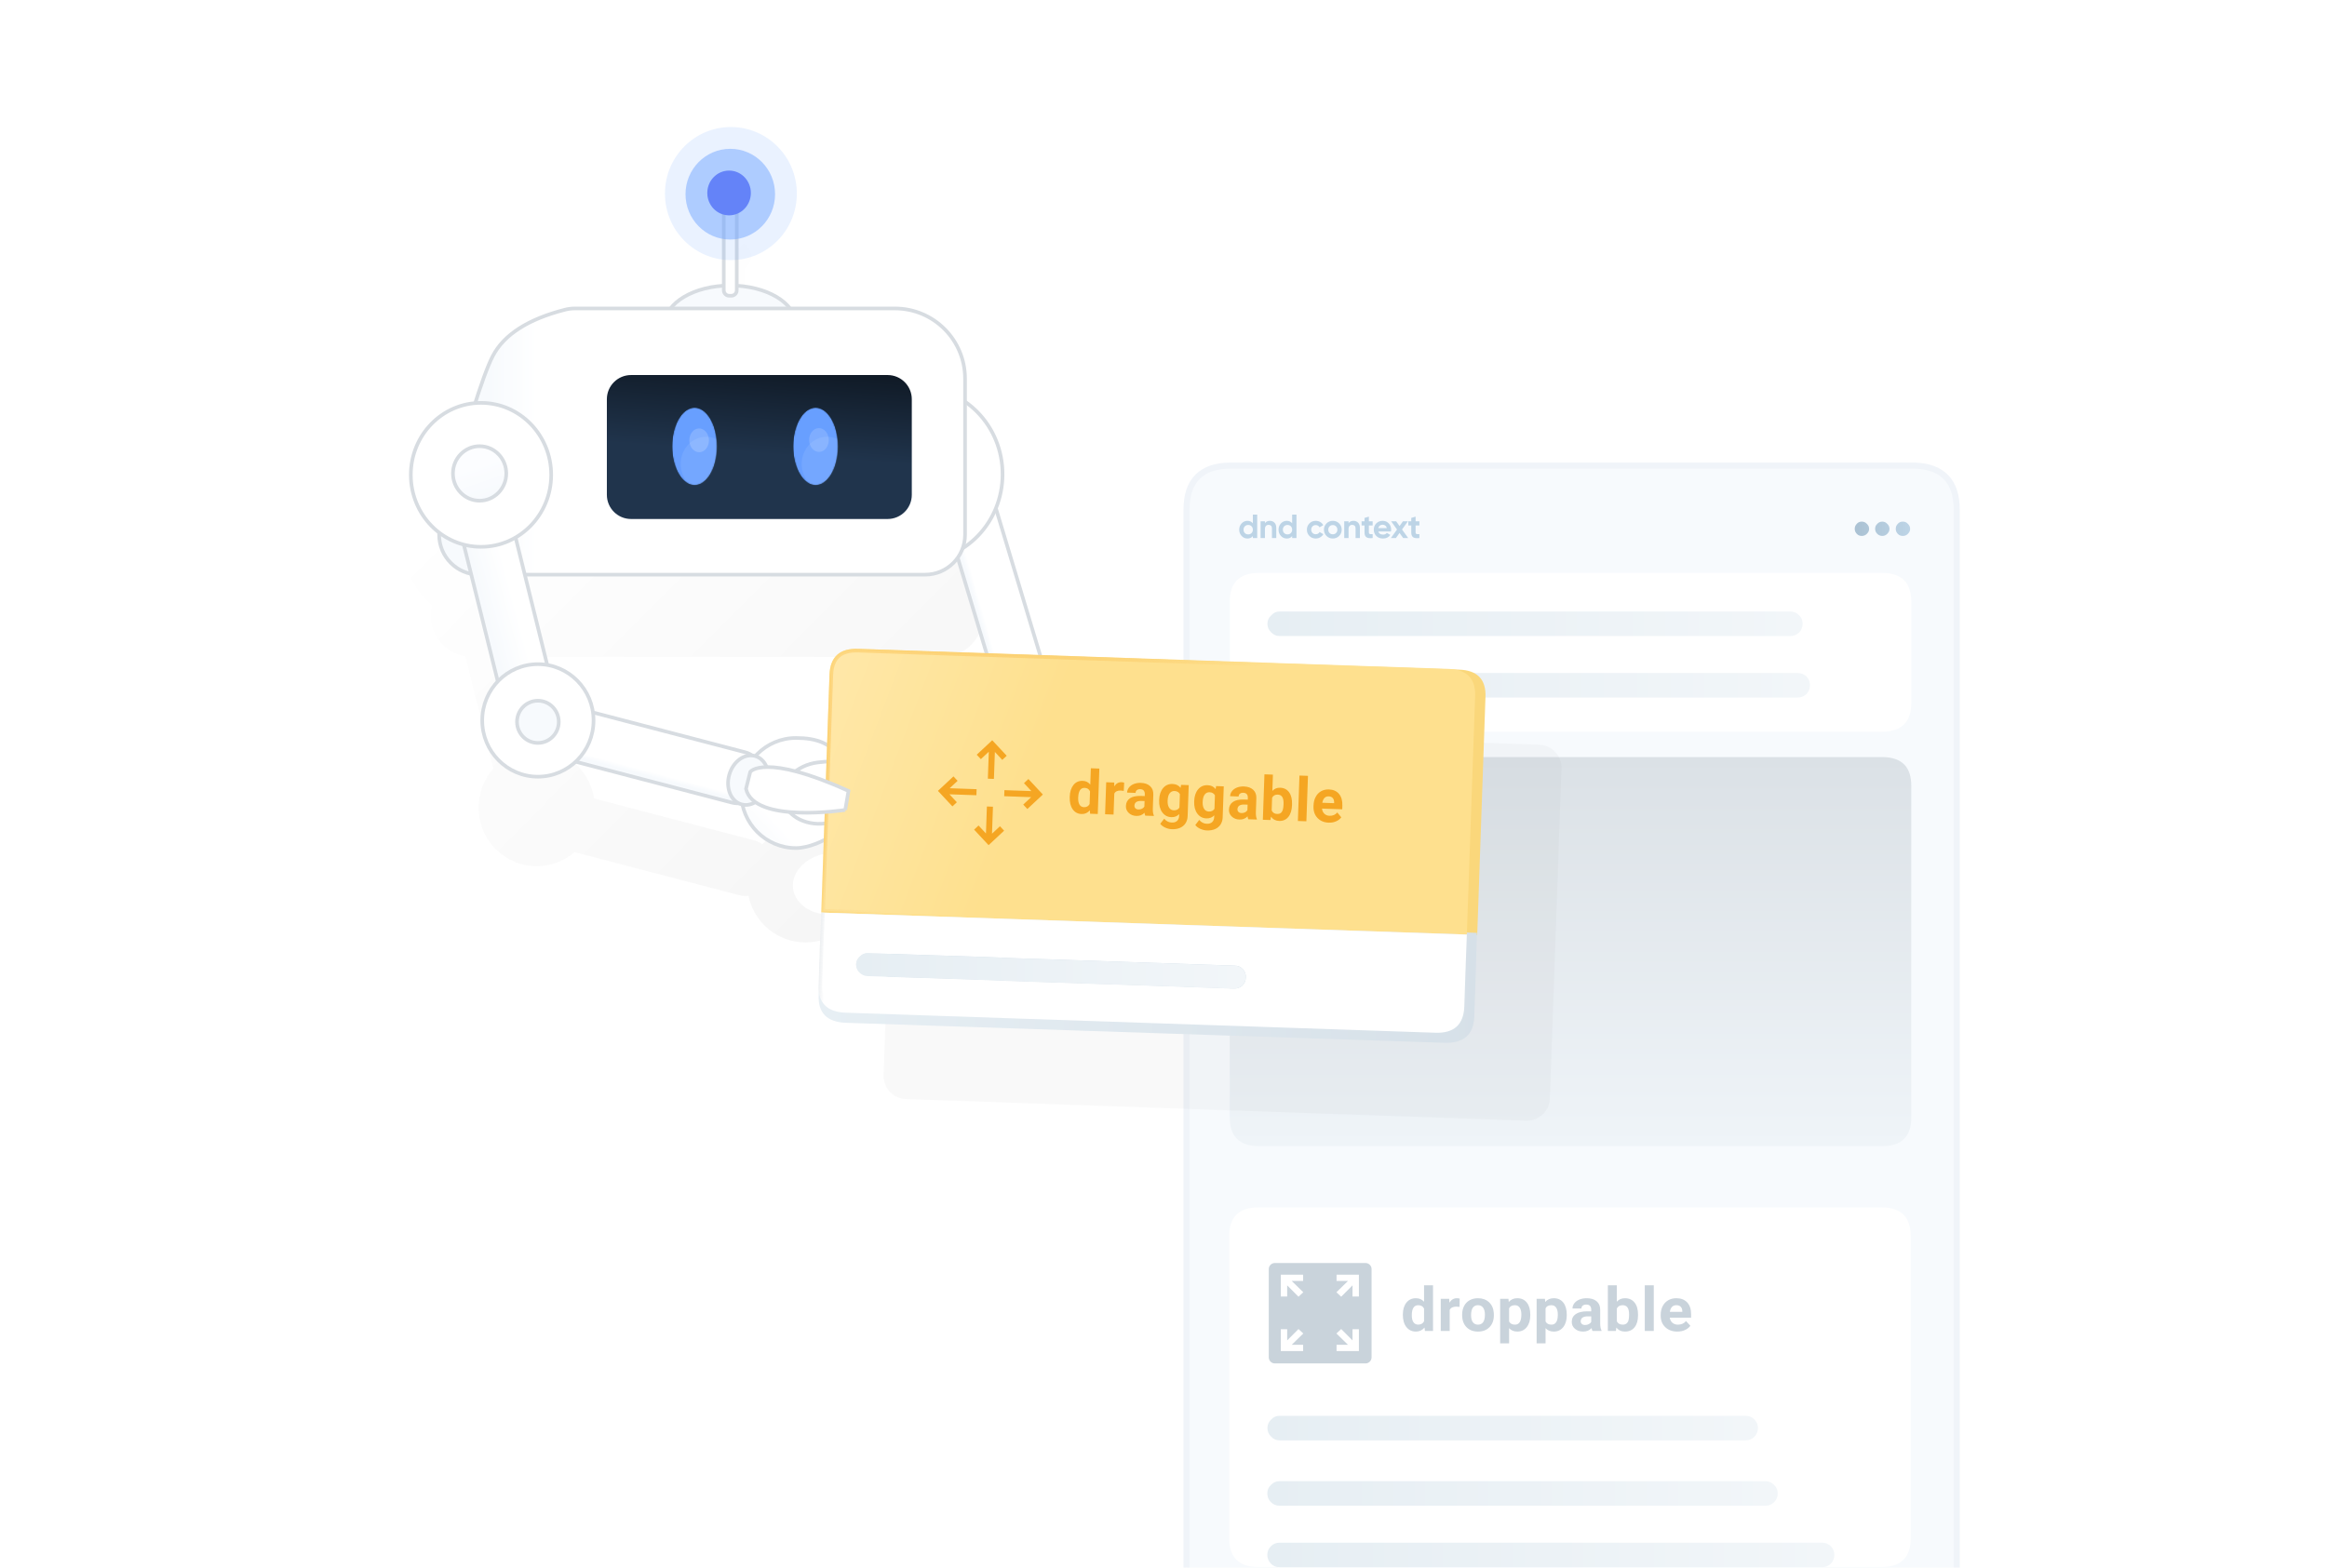 <svg fill="none" height="1296" viewBox="0 0 1923 1296" width="1923" xmlns="http://www.w3.org/2000/svg" xmlns:xlink="http://www.w3.org/1999/xlink"><filter id="a" color-interpolation-filters="sRGB" filterUnits="userSpaceOnUse" height="368.737" width="600.216" x="710.151" y="577.651"><feFlood flood-opacity="0" result="BackgroundImageFix"/><feBlend in="SourceGraphic" in2="BackgroundImageFix" mode="normal" result="shape"/><feGaussianBlur result="effect1_foregroundBlur_625_167" stdDeviation="10"/></filter><filter id="b" color-interpolation-filters="sRGB" filterUnits="userSpaceOnUse" height="592" width="491" x="327.5" y="193"><feFlood flood-opacity="0" result="BackgroundImageFix"/><feBlend in="SourceGraphic" in2="BackgroundImageFix" mode="normal" result="shape"/><feGaussianBlur result="effect1_foregroundBlur_625_167" stdDeviation="3"/></filter><filter id="c" color-interpolation-filters="sRGB" filterUnits="userSpaceOnUse" height="42" width="33" x="678.5" y="641"><feFlood flood-opacity="0" result="BackgroundImageFix"/><feColorMatrix in="SourceAlpha" result="hardAlpha" type="matrix" values="0 0 0 0 0 0 0 0 0 0 0 0 0 0 0 0 0 0 127 0"/><feOffset dy="4"/><feGaussianBlur stdDeviation="5"/><feColorMatrix type="matrix" values="0 0 0 0 0.961 0 0 0 0 0.651 0 0 0 0 0.137 0 0 0 0.21 0"/><feBlend in2="BackgroundImageFix" mode="normal" result="effect1_dropShadow_625_167"/><feBlend in="SourceGraphic" in2="effect1_dropShadow_625_167" mode="normal" result="shape"/></filter><linearGradient id="d" gradientUnits="userSpaceOnUse" x1="1532.54" x2="1578.28" y1="436.976" y2="436.976"><stop offset="0" stop-color="#aac1d3"/><stop offset="1" stop-color="#bdd4e6"/></linearGradient><linearGradient id="e" gradientUnits="userSpaceOnUse" x1="1297.8" x2="1297.8" y1="947.314" y2="625.867"><stop offset="0" stop-color="#eff4f8"/><stop offset="1" stop-color="#dbe1e6"/></linearGradient><linearGradient id="f"><stop offset="0" stop-color="#e6eef3"/><stop offset=".992" stop-color="#f2f6f9"/></linearGradient><linearGradient id="g" gradientUnits="userSpaceOnUse" x1="1047.29" x2="1515.75" xlink:href="#f" y1="1285.31" y2="1285.31"/><linearGradient id="h" gradientUnits="userSpaceOnUse" x1="1047.18" x2="1468.99" xlink:href="#f" y1="1234.47" y2="1234.47"/><linearGradient id="i" gradientUnits="userSpaceOnUse" x1="1047.29" x2="1452.55" xlink:href="#f" y1="1180.45" y2="1180.45"/><linearGradient id="j" gradientUnits="userSpaceOnUse" x1="1047.29" x2="1495.6" xlink:href="#f" y1="566.443" y2="566.443"/><linearGradient id="k" gradientUnits="userSpaceOnUse" x1="1047.39" x2="1489.56" xlink:href="#f" y1="515.597" y2="515.597"/><linearGradient id="l" gradientUnits="userSpaceOnUse" x1="508.406" x2="955.313" y1="271.032" y2="715"><stop offset="0" stop-opacity="0"/><stop offset="1"/></linearGradient><linearGradient id="m"><stop offset="0" stop-color="#f7fafd"/><stop offset="1" stop-color="#fff"/></linearGradient><linearGradient id="n" gradientUnits="userSpaceOnUse" x1="808.79" x2="812.681" xlink:href="#m" y1="508.297" y2="507.181"/><linearGradient id="o" gradientUnits="userSpaceOnUse" x1="623.5" x2="644.016" xlink:href="#m" y1="701" y2="681.94"/><linearGradient id="p" gradientUnits="userSpaceOnUse" x1="676.5" x2="1229.5" y1="819.499" y2="828.499"><stop offset="0" stop-color="#e7eff4"/><stop offset="1" stop-color="#d6e0e8"/></linearGradient><linearGradient id="q" gradientUnits="userSpaceOnUse" x1="605.5" x2="855.5" y1="536" y2="631"><stop offset="0" stop-color="#ffebb4"/><stop offset="1" stop-color="#fee08e"/></linearGradient><linearGradient id="r" gradientUnits="userSpaceOnUse" x1="678.5" x2="821" y1="478" y2="696"><stop offset="0" stop-color="#ffe08f"/><stop offset="1" stop-color="#f5a623" stop-opacity="0"/></linearGradient><linearGradient id="s" gradientUnits="userSpaceOnUse" x1="668.5" x2="680" y1="842.499" y2="842.999"><stop offset="0" stop-color="#d7dce1"/><stop offset="1" stop-color="#d7dce1" stop-opacity="0"/></linearGradient><linearGradient id="t" gradientUnits="userSpaceOnUse" x1="707.48" x2="1029.49" xlink:href="#f" y1="802.514" y2="802.514"/><linearGradient id="u" gradientUnits="userSpaceOnUse" x1="404.263" x2="444.017" xlink:href="#m" y1="325.041" y2="325.041"/><linearGradient id="v" gradientUnits="userSpaceOnUse" x1="765.696" x2="755.006" y1="241.257" y2="384.525"><stop offset="0"/><stop offset="1" stop-color="#20344c"/></linearGradient><linearGradient id="w" gradientUnits="userSpaceOnUse" x1="404.617" x2="429.475" xlink:href="#m" y1="519.356" y2="512.728"/><linearGradient id="x" gradientUnits="userSpaceOnUse" x1="542.94" x2="543.979" xlink:href="#m" y1="643.394" y2="639.516"/><linearGradient id="y" gradientUnits="userSpaceOnUse" x1="387.916" x2="396.681" y1="386.923" y2="413.762"><stop offset="0" stop-color="#fcfdff"/><stop offset="1" stop-color="#f7fafd"/></linearGradient><mask id="z" height="1296" maskUnits="userSpaceOnUse" width="1463" x="230" y="0"><path d="m1692.5 0h-1462v1296h1462z" fill="#fff"/></mask><mask id="A" height="64" maskUnits="userSpaceOnUse" width="38" x="555" y="337"><path d="m574 401c10.217 0 18.5-14.327 18.5-32s-8.283-32-18.5-32-18.5 14.327-18.5 32 8.283 32 18.5 32z" fill="#fff"/></mask><mask id="B" height="64" maskUnits="userSpaceOnUse" width="38" x="655" y="337"><path d="m674 401c10.217 0 18.5-14.327 18.5-32s-8.283-32-18.5-32-18.5 14.327-18.5 32 8.283 32 18.5 32z" fill="#fff"/></mask><g mask="url(#z)"><path d="m1582.24 384.867-.04-.001h-.04-565.21c-11.69 0-20.913 2.903-27.201 9.148-6.292 6.249-9.219 15.421-9.219 27.041v1211.945c0 11.65 2.926 20.85 9.216 27.11 6.288 6.27 15.514 9.18 27.204 9.18h565.21.03.03c11.18-.26 20-3.32 26-9.59 5.99-6.26 8.78-15.31 8.78-26.7v-1211.945c0-11.297-2.79-20.283-8.78-26.522-6-6.246-14.81-9.337-25.98-9.666z" fill="#f7fafd" stroke="#f0f4f9" stroke-width="5"/><path d="m1040.4 473.583c-16.1 0-24.14 7.947-24.14 23.842v83.553c0 15.895 8.04 23.842 24.14 23.842h11.12 78.14.74 24.25 86.93.84 14.83 96.14 111.92 90c16.09 0 24.14-7.947 24.14-23.842v-83.553c0-15.895-8.05-23.842-24.14-23.842h-298.06z" fill="#fff"/><path d="m1039.93 998.013c-16.09 0-24.14 7.947-24.14 23.847v249.6c0 15.9 8.05 23.84 24.14 23.84h11.12 78.14.74 24.25 86.93.85 14.82 96.14 111.92 90c16.09 0 24.14-7.94 24.14-23.84v-249.6c0-15.9-8.05-23.847-24.14-23.847h-298.06z" fill="#fff"/><path d="m1549.59 437.293c0 1.477.6 2.813 1.8 4.008 1.13 1.126 2.51 1.688 4.13 1.688s2.96-.562 4.02-1.688c1.27-1.195 1.91-2.531 1.91-4.008v-.211c0-1.618-.64-2.989-1.91-4.115-1.06-1.195-2.4-1.793-4.02-1.793s-3 .598-4.13 1.793c-1.2 1.126-1.8 2.497-1.8 4.115zm27-4.326c-1.06-1.195-2.4-1.793-4.02-1.793h-.21c-1.63 0-2.97.598-4.03 1.793-1.13 1.126-1.69 2.497-1.69 4.115v.211c0 1.477.56 2.813 1.69 4.008 1.06 1.126 2.4 1.688 4.03 1.688h.21c1.62 0 2.96-.562 4.02-1.688 1.27-1.195 1.91-2.531 1.91-4.008v-.211c0-1.618-.64-2.989-1.91-4.115zm-43.84 4.326c0 1.477.57 2.813 1.7 4.008 1.06 1.126 2.4 1.688 4.02 1.688h.21c1.56 0 2.9-.562 4.03-1.688 1.27-1.195 1.9-2.531 1.9-4.008v-.211c0-1.618-.63-2.989-1.9-4.115-1.13-1.195-2.47-1.793-4.03-1.793h-.21c-1.62 0-2.96.598-4.02 1.793-1.13 1.126-1.7 2.497-1.7 4.115z" fill="url(#d)"/><path d="m1040.4 625.814c-16.1 0-24.14 7.877-24.14 23.631v274.29c0 15.754 8.04 23.631 24.14 23.631h516.18c15.25-.351 22.87-8.228 22.87-23.631v-274.29c0-15.332-7.62-23.209-22.87-23.631z" fill="url(#e)"/><path clip-rule="evenodd" d="m1035.34 425.377h3.58v19.373h-3.58v-1.633c-1.06 1.347-2.55 2.02-4.5 2.02-1.86 0-3.46-.706-4.78-2.117s-1.99-3.141-1.99-5.189.67-3.778 1.99-5.189c1.32-1.412 2.92-2.117 4.78-2.117 1.95 0 3.44.673 4.5 2.02zm-6.6 15.277c.73.719 1.66 1.079 2.77 1.079s2.02-.364 2.75-1.093c.72-.729 1.08-1.665 1.08-2.809s-.36-2.08-1.08-2.809c-.73-.729-1.64-1.093-2.75-1.093s-2.03.364-2.76 1.093-1.1 1.665-1.1 2.809.36 2.085 1.09 2.823zm20.72-10.129c1.51 0 2.77.507 3.76 1.522.99 1.014 1.48 2.417 1.48 4.206v8.497h-3.58v-8.054c0-.922-.25-1.628-.75-2.117s-1.16-.733-1.99-.733c-.93 0-1.67.286-2.22.858-.56.572-.84 1.429-.84 2.573v7.473h-3.57v-13.838h3.57v1.55c.87-1.292 2.25-1.937 4.14-1.937zm18.36-5.148h3.58v19.373h-3.58v-1.633c-1.05 1.347-2.55 2.02-4.49 2.02-1.87 0-3.46-.706-4.79-2.117-1.32-1.411-1.98-3.141-1.98-5.189s.66-3.778 1.98-5.189c1.33-1.412 2.92-2.117 4.79-2.117 1.94 0 3.44.673 4.49 2.02zm-6.6 15.277c.74.719 1.66 1.079 2.77 1.079s2.03-.364 2.75-1.093 1.08-1.665 1.08-2.809-.36-2.08-1.08-2.809-1.64-1.093-2.75-1.093-2.03.364-2.76 1.093-1.09 1.665-1.09 2.809.36 2.085 1.08 2.823zm26.1 4.483c-2.09 0-3.83-.701-5.22-2.103-1.4-1.402-2.1-3.137-2.1-5.203 0-2.067.7-3.801 2.1-5.203 1.39-1.402 3.13-2.103 5.22-2.103 1.35 0 2.58.322 3.69.968s1.96 1.513 2.53 2.602l-3.08 1.799c-.28-.572-.7-1.024-1.26-1.357-.57-.332-1.2-.498-1.9-.498-1.08 0-1.96.356-2.67 1.066-.7.71-1.05 1.619-1.05 2.726 0 1.088.35 1.988 1.05 2.698.71.711 1.59 1.066 2.67 1.066.72 0 1.36-.162 1.92-.485.57-.322.99-.77 1.27-1.342l3.1 1.771c-.61 1.089-1.47 1.961-2.58 2.616s-2.34.982-3.69.982zm19.31-2.103c-1.42 1.402-3.16 2.103-5.21 2.103-2.06 0-3.79-.706-5.2-2.117-1.42-1.411-2.13-3.141-2.13-5.189s.71-3.778 2.13-5.189c1.41-1.412 3.14-2.117 5.2-2.117 2.05 0 3.79.705 5.21 2.117 1.43 1.411 2.14 3.141 2.14 5.189s-.71 3.782-2.14 5.203zm-7.9-2.463c.72.719 1.61 1.079 2.69 1.079 1.07 0 1.97-.36 2.69-1.079.72-.72 1.08-1.633 1.08-2.74s-.36-2.02-1.08-2.74-1.62-1.079-2.69-1.079c-1.08 0-1.97.359-2.68 1.079s-1.07 1.633-1.07 2.74.35 2.02 1.06 2.74zm19.83-10.046c1.52 0 2.77.507 3.76 1.522.99 1.014 1.48 2.417 1.48 4.206v8.497h-3.57v-8.054c0-.922-.25-1.628-.75-2.117s-1.17-.733-2-.733c-.93 0-1.67.286-2.22.858-.56.572-.83 1.429-.83 2.573v7.473h-3.58v-13.838h3.58v1.55c.87-1.292 2.24-1.937 4.13-1.937zm15.79 3.819h-3.14v5.756c0 .48.12.83.36 1.052.24.221.59.346 1.06.374.46.027 1.03.023 1.72-.014v3.238c-2.46.276-4.2.046-5.21-.692-1-.738-1.51-2.057-1.51-3.958v-5.756h-2.41v-3.432h2.41v-2.795l3.58-1.08v3.875h3.14zm4.68 4.954c.48 1.734 1.79 2.601 3.92 2.601 1.36 0 2.4-.461 3.1-1.384l2.89 1.661c-1.37 1.974-3.39 2.961-6.05 2.961-2.29 0-4.13-.692-5.52-2.075-1.39-1.384-2.08-3.128-2.08-5.231 0-2.085.68-3.824 2.05-5.217s3.13-2.089 5.27-2.089c2.04 0 3.72.701 5.04 2.103s1.98 3.136 1.98 5.203c0 .461-.05.95-.14 1.467zm-.05-2.768h7.07c-.2-.941-.62-1.642-1.26-2.103s-1.36-.692-2.18-.692c-.96 0-1.75.244-2.38.733s-1.05 1.177-1.25 2.062zm24.72 8.22h-4.14l-2.99-4.207-3.03 4.207h-4.13l5.08-7.058-4.86-6.78h4.13l2.81 3.902 2.8-3.902h4.1l-4.85 6.753zm9.26-10.406h-3.13v5.756c0 .48.12.83.36 1.052.24.221.59.346 1.05.374.46.027 1.04.023 1.72-.014v3.238c-2.46.276-4.19.046-5.2-.692s-1.51-2.057-1.51-3.958v-5.756h-2.42v-3.432h2.42v-2.795l3.58-1.08v3.875h3.13z" fill="#bdd4e6" fill-rule="evenodd"/><path d="m1050.26 1292.5c1.91 1.97 4.31 2.96 7.21 2.96h448.31c2.76 0 5.16-.99 7.21-2.96 1.91-2.04 2.86-4.44 2.86-7.19 0-2.82-.95-5.21-2.86-7.19-2.05-1.97-4.45-2.95-7.21-2.95h-448.31c-2.9 0-5.3.98-7.21 2.95-1.98 1.98-2.97 4.37-2.97 7.19 0 2.75.99 5.15 2.97 7.19z" fill="url(#g)"/><path d="m1050.26 1241.66c1.91 1.97 4.31 2.96 7.21 2.96h401.34c2.89 0 5.33-.99 7.31-2.96 1.98-1.98 2.97-4.37 2.97-7.19s-.99-5.15-2.97-6.98c-1.98-2.11-4.42-3.17-7.31-3.17h-401.34c-2.9 0-5.3 1.06-7.21 3.17-1.98 1.83-2.97 4.16-2.97 6.98s.99 5.21 2.97 7.19z" fill="url(#h)"/><path d="m1050.58 1187.64c1.83 1.97 4.17 2.96 6.99 2.96h88.33 20.36 10.28 2.02 33.93 144.1 85.89c2.89 0 5.33-.99 7.31-2.96 1.98-1.98 2.97-4.37 2.97-7.19s-.99-5.22-2.97-7.19-4.42-2.96-7.31-2.96c-3.04 0-31.67 0-85.89 0-65.39 0-113.42 0-144.1 0h-33.93c-.64 0-1.31 0-2.02 0-3.39 0-6.82 0-10.28 0-6.65 0-13.43 0-20.36 0-27.57 0-57.01 0-88.33 0-2.82 0-5.16.99-6.99 2.96-2.13 1.97-3.19 4.37-3.19 7.19s1.06 5.21 3.19 7.19z" fill="url(#i)"/><path d="m1050.58 559.255c-2.13 1.973-3.19 4.369-3.19 7.188 0 2.748 1.06 5.144 3.19 7.188 1.83 1.973 4.17 2.96 6.99 2.96h427.96c2.82 0 5.3-.987 7.42-2.96 1.84-2.044 2.76-4.44 2.76-7.188 0-2.819-.92-5.215-2.76-7.188-2.12-1.973-4.6-2.96-7.42-2.96h-427.96c-2.82 0-5.16.987-6.99 2.96z" fill="url(#j)"/><path d="m1050.58 522.785c1.83 1.974 4.17 2.96 6.99 2.96h421.81c2.89 0 5.37-.986 7.42-2.96 1.91-1.973 2.86-4.369 2.86-7.188s-.95-5.144-2.86-6.977c-2.05-2.114-4.53-3.171-7.42-3.171h-421.81c-2.82 0-5.16 1.057-6.99 3.171-2.13 1.833-3.19 4.158-3.19 6.977s1.06 5.215 3.19 7.188z" fill="url(#k)"/><path clip-rule="evenodd" d="m1053.5 1044h74.94c2.76 0 5 2.24 5 5v73c0 2.76-2.24 5-5 5h-74.94c-2.76 0-5-2.24-5-5v-73c0-2.76 2.24-5 5-5zm54.85 54.58-3.96 3.68 9.58 9.35h-9.46v5.16h18.46v-18.04h-5.27v9.24zm-35.3 0-9.34 9.39v-9.24h-5.28v18.04h18.46v-5.16h-9.45l9.57-9.35zm0-26.72 3.96-3.69-9.57-9.35h9.45v-5.16h-18.46v18.04h5.28v-9.24zm35.3 0 9.35-9.4v9.24h5.27v-18.04h-18.46v5.16h9.46l-9.58 9.35z" fill="#c9d3db" fill-rule="evenodd"/><path clip-rule="evenodd" d="m1159.29 1086.69c0-4.14.97-7.44 2.91-9.9 1.93-2.45 4.58-3.68 7.94-3.68 2.69 0 4.92.96 6.68 2.9v-13.57h7.41v37.74h-6.67l-.36-2.82c-1.84 2.21-4.21 3.31-7.11 3.31-3.26 0-5.87-1.23-7.84-3.7-1.97-2.46-2.96-5.89-2.96-10.28zm7.4.52c0 2.49.45 4.4 1.35 5.72.91 1.33 2.22 1.99 3.94 1.99 2.29 0 3.9-.92 4.84-2.77v-10.49c-.93-1.85-2.52-2.78-4.79-2.78-3.56 0-5.34 2.78-5.34 8.33zm39.47-6.95c-1.01-.13-1.89-.2-2.66-.2-2.8 0-4.63.91-5.5 2.73v17.39h-7.39v-26.58h6.98l.21 3.17c1.48-2.44 3.53-3.66 6.16-3.66.82 0 1.59.1 2.3.32zm2.13 6.38c0-2.63.53-4.98 1.58-7.05 1.06-2.06 2.58-3.66 4.57-4.79s4.29-1.69 6.92-1.69c3.73 0 6.78 1.09 9.14 3.29 2.36 2.19 3.68 5.17 3.95 8.94l.06 1.82c0 4.08-1.19 7.35-3.56 9.81-2.37 2.47-5.55 3.7-9.54 3.7s-7.17-1.23-9.55-3.68c-2.38-2.46-3.57-5.8-3.57-10.03zm7.39.52c0 2.52.49 4.45 1.48 5.79.99 1.33 2.41 2 4.25 2 1.79 0 3.19-.66 4.19-1.98 1.01-1.32 1.51-3.43 1.51-6.33 0-2.47-.5-4.39-1.51-5.75-1-1.35-2.42-2.03-4.24-2.03-1.81 0-3.21.67-4.2 2.02s-1.48 3.45-1.48 6.28zm48.94-.02c0 4.09-.97 7.37-2.91 9.83-1.93 2.47-4.54 3.7-7.84 3.7-2.79 0-5.05-.93-6.77-2.8v12.53h-7.4v-36.8h6.86l.25 2.6c1.8-2.06 4.13-3.09 7.01-3.09 3.41 0 6.07 1.21 7.96 3.63 1.89 2.43 2.84 5.77 2.84 10.03zm-7.39-.52c0-2.47-.46-4.38-1.37-5.73-.92-1.34-2.24-2.01-3.98-2.01-2.32 0-3.91.85-4.78 2.56v10.88c.9 1.75 2.51 2.63 4.83 2.63 3.53 0 5.3-2.78 5.3-8.33zm37.52.52c0 4.09-.96 7.37-2.9 9.83-1.93 2.47-4.55 3.7-7.84 3.7-2.8 0-5.05-.93-6.78-2.8v12.53h-7.39v-36.8h6.86l.25 2.6c1.79-2.06 4.13-3.09 7.01-3.09 3.41 0 6.06 1.21 7.96 3.63 1.89 2.43 2.83 5.77 2.83 10.03zm-7.39-.52c0-2.47-.45-4.38-1.37-5.73-.91-1.34-2.23-2.01-3.97-2.01-2.32 0-3.92.85-4.79 2.56v10.88c.91 1.75 2.52 2.63 4.84 2.63 3.53 0 5.29-2.78 5.29-8.33zm28.66 13.56c-.35-.64-.59-1.43-.75-2.38-1.79 1.91-4.11 2.87-6.98 2.87-2.71 0-4.96-.75-6.74-2.26s-2.67-3.41-2.67-5.7c0-2.82 1.09-4.98 3.26-6.48 2.17-1.51 5.32-2.27 9.43-2.29h3.4v-1.52c0-1.23-.33-2.21-.99-2.95-.65-.74-1.69-1.11-3.11-1.11-1.24 0-2.22.29-2.92.86-.71.58-1.07 1.36-1.07 2.36h-7.39c0-1.54.5-2.96 1.49-4.27.98-1.31 2.38-2.34 4.19-3.09 1.81-.74 3.84-1.11 6.09-1.11 3.41 0 6.12.82 8.12 2.47 2 1.64 3 3.96 3 6.94v11.52c.02 2.52.39 4.43 1.1 5.72v.42zm-6.12-4.94c1.09 0 2.1-.23 3.02-.7.92-.46 1.6-1.09 2.05-1.88v-4.57h-2.77c-3.7 0-5.67 1.23-5.9 3.69l-.03.42c0 .88.32 1.61.97 2.18.65.58 1.54.86 2.66.86zm43.75-8.1c0 4.25-.95 7.57-2.84 9.96-1.89 2.38-4.54 3.57-7.93 3.57-3 0-5.4-1.1-7.19-3.31l-.33 2.82h-6.65v-37.74h7.39v13.54c1.71-1.91 3.95-2.87 6.73-2.87 3.37 0 6.02 1.19 7.94 3.57s2.88 5.74 2.88 10.06zm-7.39-.52c0-2.69-.45-4.65-1.33-5.88-.89-1.24-2.21-1.86-3.97-1.86-2.35 0-3.97.93-4.86 2.78v10.49c.9 1.86 2.54 2.8 4.91 2.8 2.39 0 3.96-1.13 4.71-3.39.36-1.08.54-2.73.54-4.94zm20.39 13.56h-7.42v-37.74h7.42zm19.47.49c-4.06 0-7.36-1.19-9.91-3.59-2.55-2.39-3.83-5.57-3.83-9.55v-.69c0-2.67.54-5.06 1.61-7.16 1.08-2.11 2.6-3.73 4.57-4.87 1.97-1.13 4.22-1.7 6.74-1.7 3.79 0 6.76 1.14 8.94 3.44 2.17 2.29 3.26 5.54 3.26 9.75v2.9h-17.62c.24 1.73.96 3.13 2.16 4.18 1.2 1.04 2.72 1.57 4.56 1.57 2.85 0 5.08-.99 6.68-2.98l3.63 3.91c-1.11 1.51-2.61 2.68-4.5 3.53-1.89.84-3.99 1.26-6.29 1.26zm-.85-21.81c-1.46 0-2.65.47-3.56 1.42-.92.95-1.5 2.31-1.76 4.08h10.29v-.57c-.04-1.57-.48-2.78-1.33-3.64-.86-.86-2.07-1.29-3.64-1.29z" fill="#c9d3db" fill-rule="evenodd"/><g filter="url(#a)" opacity=".228"><path d="m1272.03 615.567-512.688-17.904c-10.487-.366-19.285 7.838-19.652 18.325l-9.527 272.834c-.366 10.487 7.838 19.285 18.325 19.652l512.692 17.903c10.48.366 19.28-7.838 19.65-18.325l9.52-272.834c.37-10.487-7.83-19.285-18.32-19.651z" fill="#000" fill-opacity=".1"/></g><g filter="url(#b)" opacity=".05"><path clip-rule="evenodd" d="m474.716 704.344c-8.393 7.266-19.297 11.656-31.216 11.656-26.51 0-48-21.714-48-48.5 0-12.387 4.596-23.689 12.158-32.26l-23.013-92.67c-16.201-2.596-28.579-16.637-28.579-33.57 0-2.961.387-5.909 1.151-8.77-14.42-11.333-23.717-29.169-23.717-49.23 0-32.569 24.505-59.273 55.651-61.804 5.641-17.263 10.233-29.288 13.775-36.076 9.8-18.784 30.875-32.294 63.222-40.53 2.742-.698 5.56-1.051 8.389-1.051h83.896c8.301-9.843 24.537-16.925 43.737-18.297v-70.407c-4.004-2.129-6.729-6.336-6.729-11.177 0-6.991 5.682-12.658 12.691-12.658 7.008 0 12.69 5.667 12.69 12.658 0 4.266-2.116 8.039-5.358 10.332v71.227c19.36 1.307 35.75 8.416 44.103 18.322h93.933c32.585 0 59 26.415 59 59v138.461c0 18.778-15.222 34-34 34h-345.431l19.067 76.783c19.998 3.671 35.678 19.862 38.798 40.245l131.915 34.498c2.648.692 5.032 1.884 7.079 3.448 8.807-9.81 21.541-15.974 35.704-15.974 19.511 0 36.311 11.699 43.868 28.515-6.528-4.38-15.456-6.535-24.951-5.361-17.825 2.205-30.897 15.307-29.197 29.265 1.7 13.957 17.528 23.486 35.353 21.281 1.609-.199 3.18-.487 4.705-.856l-.491 14.147c-8.113 6.277-18.268 10.009-29.287 10.009-23.195 0-42.558-16.532-47.116-38.541-2.469.316-5.038.174-7.593-.495z" fill="url(#l)" fill-rule="evenodd"/></g><path clip-rule="evenodd" d="m791.69 394.136c-.159.043-.318.089-.477.137-10.047 3.026-15.739 13.625-12.712 23.672l49.845 165.475c2.971 9.862 13.259 15.561 23.196 12.849l3.811-1.04c.159-.044.318-.089.477-.137 10.047-3.026 15.739-13.625 12.712-23.673l-49.845-165.474c-2.971-9.862-13.259-15.562-23.196-12.849z" fill="url(#n)" fill-rule="evenodd" stroke="#d7dce1" stroke-width="3"/><path d="m759 464c38.384 0 69.5-32.236 69.5-72 0-39.765-31.116-72-69.5-72s-69.5 32.235-69.5 72c0 39.764 31.116 72 69.5 72z" fill="#fff" stroke="#d7dce1" stroke-width="3"/><path clip-rule="evenodd" d="m689 689.5-3.583-9.401c-1.105.23-2.226.415-3.361.555-17.652 2.175-33.419-7.283-35.129-21.276-1.71-13.991 11.31-26.996 28.962-29.171 7.842-.966 19.744-1.431 19.744-1.431-7.832-14.467-20.983-18.776-37.823-18.776-25.023 0-45.31 20.37-45.31 45.5s20.287 45.5 45.31 45.5c9.953 0 23.408-5.626 31.19-11.5z" fill="url(#o)" fill-rule="evenodd" stroke="#d7dce1" stroke-width="3"/><path d="m1220.75 772.992 6.82-196.782c.61-14.679-6.72-22.248-21.98-22.709l-487.837-16.588c-15.19-.592-23.087 6.484-23.689 21.229l-6.826 196.682z" fill="#fad77b"/><path d="m1218.32 840.628 1.04-29.91 1.14-39.615-540.788-19.103-2.14 40.615-1.037 30.008c-.621 14.693 6.944 22.302 22.695 22.826l494.53 16.53c15.76.459 23.94-6.658 24.56-21.351zm-383.109-21.07c-3.244-.13-6.558-.26-9.941-.39-6.558-.196-13.22-.423-19.985-.684-26.923-.78-55.642-1.691-86.155-2.732-2.83-.131-5.074-1.107-6.731-2.928-1.933-1.887-2.899-4.165-2.899-6.832.138-2.603 1.277-4.75 3.417-6.442 1.726-1.822 3.97-2.668 6.731-2.537 30.513.976 59.266 1.886 86.258 2.732 6.697.196 13.324.423 19.882.684 3.383.065 6.696.162 9.941.292.759 0 1.415.065 1.967.196l33.24.975c103.137 3.319 156.814 5.108 161.024 5.368 2.76 0 5.11.944 7.04 2.831 1.79 1.822 2.62 4.066 2.49 6.734 0 2.603-1.01 4.815-3.01 6.637-1.93 1.692-4.28 2.538-7.04 2.538-4.28-.196-57.988-1.952-161.125-5.271l-33.136-1.073c-.622-.065-1.277-.098-1.968-.098z" fill="url(#p)"/><path d="m837.269 810.808c3.279.131 6.491.263 9.636.395.67 0 1.305.033 1.908.098l32.121 1.086c99.976 3.357 152.036 5.135 156.186 5.332 2.68 0 4.95-.856 6.83-2.567 1.94-1.843 2.91-4.081 2.91-6.714.13-2.699-.67-4.97-2.41-6.813-1.87-1.909-4.15-2.863-6.83-2.863-4.08-.263-56.108-2.074-156.084-5.431l-32.222-.987c-.535-.132-1.171-.198-1.907-.198-3.145-.131-6.357-.23-9.636-.296-6.357-.263-12.782-.493-19.273-.691-26.165-.856-54.036-1.777-83.615-2.764-2.676-.132-4.851.724-6.524 2.567-2.075 1.711-3.179 3.883-3.313 6.516 0 2.699.937 5.003 2.811 6.912 1.606 1.843 3.781 2.83 6.525 2.962 29.578 1.053 57.416 1.975 83.514 2.765 6.558.263 13.016.493 19.373.691z" fill="#c4d4e0"/><path d="m1212.18 772.499 6.83-196.782c.6-14.745-6.73-22.347-21.99-22.808l-487.833-16.588c-15.191-.526-23.087 6.583-23.689 21.327l-6.826 196.683z" fill="#fee08e"/><path d="m680.223 752.883 6.773-195.174c0-.001 0-.003.001-.004.291-7.127 2.332-12.14 5.878-15.332 3.555-3.201 8.886-4.808 16.26-4.553h.001l487.834 16.588h.01c7.41.224 12.61 2.175 15.9 5.589 3.28 3.405 4.92 8.529 4.63 15.659v.009l-6.78 195.283z" fill="url(#q)" stroke="url(#r)" stroke-width="3"/><path d="m1210.07 832.234 1.01-30.016 1.1-29.719-533.508-18.168-1.104 29.72-1.004 30.016c-.602 14.744 6.725 22.413 21.983 23.005l487.833 16.588c15.19.461 23.09-6.681 23.69-21.426zm-346.702-20.34-31.921-1.086c-.602-.131-1.238-.197-1.907-.197-3.212-.066-6.424-.165-9.636-.296-6.357-.264-12.815-.494-19.373-.692-26.098-.789-53.97-1.711-83.615-2.764-2.677-.132-4.885-1.119-6.625-2.962-1.874-1.975-2.81-4.279-2.81-6.912.133-2.633 1.238-4.805 3.312-6.516 1.74-1.844 3.982-2.699 6.725-2.568 29.578.988 57.417 1.876 83.515 2.666 6.558.264 13.016.494 19.373.691 3.279.132 6.491.264 9.636.395.669 0 1.305.066 1.907.198l32.021.987c100.043 3.357 152.14 5.135 156.29 5.332 2.68 0 4.95.987 6.82 2.962 1.74 1.843 2.55 4.081 2.41 6.714 0 2.699-.97 4.97-2.91 6.813-1.87 1.711-4.18 2.567-6.92 2.567-4.09-.263-56.182-2.04-156.292-5.332z" fill="#fff"/><path d="m680.17 754.38-1.17 28.62-1 31.5c-.603 14.745 8.743 19.908 24 20.5" stroke="url(#s)" stroke-width="3"/><path d="m831.447 810.808 31.921 1.086c100.11 3.292 152.202 5.069 156.292 5.332 2.74 0 5.05-.856 6.92-2.567 1.94-1.843 2.91-4.114 2.91-6.813.14-2.633-.67-4.871-2.41-6.714-1.87-1.975-4.14-2.962-6.82-2.962-4.15-.198-56.247-1.975-156.29-5.332l-32.021-.987c-.602-.132-1.238-.198-1.907-.198-3.145-.131-6.357-.263-9.636-.395-6.357-.197-12.815-.427-19.373-.691-26.098-.79-53.937-1.678-83.515-2.666-2.743-.131-4.985.724-6.725 2.568-2.075 1.711-3.179 3.883-3.313 6.516 0 2.633.937 4.937 2.811 6.912 1.74 1.843 3.948 2.83 6.625 2.962 29.645 1.053 57.517 1.974 83.615 2.764 6.558.198 13.016.428 19.373.691 3.212.132 6.424.231 9.636.297.669 0 1.305.066 1.907.197z" fill="url(#t)"/><path d="m861.82 656.755-12.827 11.961-3.418-3.665 6.571-6.127-22.286-.78.175-5.007 22.286.779-6.128-6.572 3.664-3.417zm-86.722-3.032 12.827-11.962 3.418 3.666-6.571 6.127 22.285.779-.174 5.008-22.286-.779 6.128 6.571-3.665 3.418zm56.836-29.017-3.665 3.418-6.128-6.572-.777 22.286-5.008-.175.777-22.286-6.571 6.128-3.417-3.666 12.827-11.961zm-11.372 42.109-.777 22.285 6.571-6.127 3.418 3.665-12.827 11.962-11.963-12.829 3.665-3.417 6.128 6.571.778-22.285z" fill="#f5a623"/><path clip-rule="evenodd" d="m884.005 658.599c.144-4.125 1.176-7.378 3.097-9.759 1.92-2.381 4.472-3.516 7.657-3.405 2.554.089 4.63 1.125 6.228 3.106l.472-13.498 7.032.246-1.312 37.56-6.329-.221-.241-2.824c-1.823 2.14-4.108 3.162-6.857 3.066-3.087-.108-5.522-1.421-7.303-3.94-1.782-2.518-2.596-5.962-2.444-10.331zm6.99.758c-.086 2.478.276 4.392 1.086 5.743.811 1.35 2.033 2.054 3.666 2.111 2.166.075 3.726-.792 4.679-2.603l.365-10.442c-.809-1.873-2.288-2.847-4.438-2.922-3.379-.118-5.165 2.586-5.358 8.113zm37.663-5.614c-.949-.163-1.787-.258-2.515-.283-2.651-.093-4.42.751-5.308 2.532l-.605 17.313-7.008-.245.924-26.458 6.62.231.084 3.161c1.491-2.38 3.482-3.526 5.971-3.44.776.028 1.5.159 2.172.395zm17.766 20.477c-.301-.647-.507-1.446-.62-2.397-1.764 1.848-4.004 2.725-6.72 2.63-2.57-.089-4.674-.914-6.311-2.473-1.637-1.558-2.415-3.479-2.336-5.761.098-2.804 1.204-4.92 3.318-6.348 2.113-1.428 5.118-2.082 9.015-1.962l3.225.112.053-1.516c.042-1.223-.235-2.212-.831-2.967-.597-.755-1.566-1.156-2.908-1.203-1.18-.041-2.116.212-2.807.759-.69.547-1.053 1.318-1.088 2.312l-7.008-.245c.054-1.532.572-2.934 1.555-4.205.983-1.272 2.345-2.249 4.084-2.93 1.74-.682 3.676-.986 5.81-.912 3.233.113 5.771 1.022 7.613 2.727 1.843 1.705 2.712 4.04 2.608 7.008l-.4 11.468c-.072 2.512.21 4.423.844 5.734l-.015.416zm-5.623-5.118c1.034.036 1.996-.163 2.885-.597.89-.434 1.558-1.035 2.006-1.803l.158-4.548-2.618-.091c-3.508-.123-5.418 1.034-5.73 3.472l-.039.415c-.03.88.251 1.616.846 2.208.594.592 1.425.907 2.492.944zm17.107-7.923c.142-4.059 1.213-7.294 3.216-9.705 2.002-2.411 4.628-3.56 7.877-3.447 2.877.101 5.082 1.174 6.613 3.218l.378-2.484 6.353.222-.893 25.579c-.081 2.315-.673 4.31-1.775 5.985-1.103 1.676-2.615 2.928-4.538 3.759s-4.153 1.202-6.691 1.113c-1.924-.067-3.786-.52-5.585-1.358-1.8-.838-3.147-1.885-4.042-3.14l3.254-4.196c1.677 2.034 3.76 3.094 6.25 3.181 1.859.065 3.323-.386 4.393-1.352 1.069-.967 1.636-2.371 1.701-4.213l.049-1.419c-1.681 1.786-3.839 2.633-6.474 2.541-3.152-.11-5.659-1.442-7.52-3.997-1.861-2.554-2.72-5.885-2.576-9.993zm6.99.759c-.084 2.396.327 4.292 1.234 5.686.906 1.395 2.191 2.121 3.857 2.179 2.133.075 3.689-.679 4.667-2.261l.389-11.126c-.882-1.647-2.365-2.506-4.45-2.579-1.682-.059-3.027.588-4.038 1.94-1.01 1.352-1.563 3.406-1.659 6.161zm21.968.253c.142-4.06 1.214-7.295 3.216-9.706s4.628-3.56 7.877-3.446c2.881.1 5.081 1.173 6.611 3.218l.38-2.485 6.35.222-.89 25.579c-.08 2.315-.67 4.31-1.77 5.985-1.11 1.676-2.62 2.929-4.54 3.759-1.93.831-4.156 1.202-6.694 1.113-1.923-.067-3.785-.52-5.585-1.358s-3.147-1.885-4.042-3.14l3.254-4.196c1.677 2.034 3.761 3.094 6.25 3.181 1.859.065 3.327-.386 4.397-1.352 1.07-.967 1.63-2.371 1.7-4.213l.05-1.418c-1.68 1.785-3.842 2.632-6.477 2.54-3.153-.11-5.659-1.442-7.52-3.996-1.862-2.554-2.72-5.886-2.577-9.994zm6.99.758c-.083 2.396.328 4.292 1.234 5.687.906 1.394 2.192 2.12 3.857 2.179 2.133.074 3.693-.68 4.663-2.261l.39-11.127c-.88-1.646-2.36-2.506-4.447-2.579-1.681-.059-3.027.588-4.037 1.94s-1.564 3.406-1.66 6.161zm37.724 14.245c-.3-.648-.51-1.446-.62-2.397-1.77 1.848-4.01 2.725-6.72 2.63-2.57-.09-4.68-.914-6.31-2.473-1.64-1.559-2.42-3.479-2.34-5.762.1-2.804 1.2-4.92 3.32-6.348 2.11-1.427 5.12-2.081 9.01-1.962l3.23.113.05-1.516c.04-1.223-.23-2.212-.83-2.967-.6-.756-1.57-1.157-2.91-1.204-1.18-.041-2.11.212-2.8.759-.69.548-1.06 1.318-1.09 2.313l-7.01-.245c.05-1.532.57-2.934 1.56-4.206.98-1.271 2.34-2.248 4.08-2.93s3.68-.985 5.81-.911c3.23.113 5.77 1.022 7.61 2.727 1.84 1.704 2.71 4.04 2.61 7.007l-.4 11.469c-.07 2.511.21 4.423.84 5.734l-.01.416zm-5.63-5.118c1.04.036 2-.163 2.89-.597s1.56-1.035 2.01-1.803l.15-4.548-2.61-.092c-3.51-.122-5.42 1.035-5.73 3.473l-.04.414c-.03.881.25 1.617.84 2.209.6.592 1.43.907 2.49.944zm41.76-6.622c-.15 4.239-1.16 7.513-3.04 9.822-1.88 2.31-4.43 3.408-7.64 3.296-2.85-.099-5.08-1.279-6.7-3.539l-.41 2.801-6.31-.22 1.31-37.561 7.01.245-.47 13.474c1.68-1.851 3.84-2.731 6.48-2.639 3.2.112 5.67 1.386 7.4 3.821 1.74 2.436 2.53 5.805 2.38 10.109zm-6.99-.758c.09-2.673-.26-4.64-1.06-5.901-.8-1.26-2.03-1.919-3.69-1.977-2.23-.078-3.8.79-4.71 2.602l-.36 10.442c.79 1.889 2.31 2.872 4.56 2.95 2.26.079 3.79-.993 4.58-3.218.37-1.064.6-2.697.68-4.898zm18.86 14.174-7.03-.246 1.31-37.561 7.03.246zm18.44 1.133c-3.85-.134-6.94-1.433-9.27-3.898-2.34-2.465-3.43-5.678-3.3-9.639l.03-.685c.09-2.657.68-5.015 1.78-7.075 1.09-2.059 2.59-3.623 4.49-4.69 1.91-1.068 4.06-1.56 6.45-1.477 3.59.126 6.38 1.365 8.36 3.72 1.98 2.354 2.9 5.626 2.75 9.816l-.1 2.885-16.71-.583c.17 1.736.8 3.145 1.91 4.229 1.1 1.083 2.52 1.655 4.27 1.716 2.7.094 4.84-.819 6.43-2.738l3.31 4.008c-1.1 1.463-2.57 2.583-4.39 3.36-1.83.777-3.83 1.128-6.01 1.051zm-.04-21.742c-1.39-.049-2.54.384-3.43 1.3-.9.915-1.5 2.249-1.81 4.001l9.75.34.02-.562c.02-1.566-.36-2.791-1.13-3.675-.78-.884-1.92-1.353-3.4-1.404z" fill="#f5a623" fill-rule="evenodd"/><path d="m603.5 300c29.823 0 54-14.327 54-32s-24.177-32-54-32-54 14.327-54 32 24.177 32 54 32z" fill="#f7fafd" stroke="#d7dce1" stroke-width="3"/><path clip-rule="evenodd" d="m608.843 239.956v-72.418l.421-.299c2.932-2.078 4.708-5.437 4.708-9.096 0-6.154-4.992-11.143-11.151-11.143-6.158 0-11.15 4.989-11.15 11.143 0 4.162 2.302 7.916 5.912 9.839l.53.283v71.691c0 2.485 2.015 4.5 4.5 4.5h1.73c2.485 0 4.5-2.015 4.5-4.5zm-133.746 15.003c-2.763 0-5.516.347-8.193 1.033-30.597 7.842-50.465 20.631-59.676 38.317-8.298 15.934-22.724 62.372-43.223 139.182-.74 2.776-1.115 5.636-1.115 8.509 0 18.225 14.774 33 33 33h368.61c18.225 0 33-14.775 33-33v-129.041c0-32.032-25.968-58-58-58z" fill="url(#u)" fill-rule="evenodd" stroke="#d7dce1" stroke-width="3"/><path d="m733.5 310h-212c-11.046 0-20 8.954-20 20v79c0 11.046 8.954 20 20 20h212c11.046 0 20-8.954 20-20v-79c0-11.046-8.954-20-20-20z" fill="url(#v)"/><g mask="url(#A)"><path d="m574 401c10.217 0 18.5-14.327 18.5-32s-8.283-32-18.5-32-18.5 14.327-18.5 32 8.283 32 18.5 32z" fill="#689fff"/><g fill="#fff"><path d="m583.5 406c11.598 0 21-10.074 21-22.5s-9.402-22.5-21-22.5-21 10.074-21 22.5 9.402 22.5 21 22.5z" fill-opacity=".08"/><path d="m577.936 373.831c4.469-.078 8.015-4.549 7.92-9.986s-3.795-9.782-8.264-9.704-8.015 4.549-7.92 9.986c.095 5.438 3.795 9.782 8.264 9.704z" fill-opacity=".177"/></g></g><g mask="url(#B)"><path d="m674 401c10.217 0 18.5-14.327 18.5-32s-8.283-32-18.5-32-18.5 14.327-18.5 32 8.283 32 18.5 32z" fill="#689fff"/><g fill="#fff"><path d="m683.5 406c11.598 0 21-10.074 21-22.5s-9.402-22.5-21-22.5-21 10.074-21 22.5 9.402 22.5 21 22.5z" fill-opacity=".08"/><path d="m676.943 373.556c4.472-.078 8.021-4.551 7.926-9.99s-3.797-9.785-8.27-9.707-8.022 4.55-7.927 9.989c.095 5.44 3.798 9.786 8.271 9.708z" fill-opacity=".15"/></g></g><g stroke="#d7dce1" stroke-width="3"><path clip-rule="evenodd" d="m394.104 415.037c-10.165 2.546-16.35 12.839-13.825 23.008l36.901 148.654c.005.019.005.019.009.039 2.549 10.179 12.868 16.364 23.047 13.815l4.787-1.199c10.165-2.546 16.35-12.839 13.825-23.009l-36.901-148.654c-.004-.019-.004-.019-.009-.038-2.549-10.179-12.868-16.364-23.047-13.815z" fill="url(#w)" fill-rule="evenodd"/><path clip-rule="evenodd" d="m450.668 603.33c-.014.052-.014.052-.028.105-2.656 10.151 3.421 20.534 13.573 23.19l140.573 36.776c10.111 2.646 20.46-3.372 23.163-13.467l1.301-4.861c.014-.053.014-.053.028-.106 2.656-10.151-3.421-20.534-13.572-23.19l-140.574-36.776c-10.111-2.646-20.459 3.372-23.162 13.467z" fill="url(#x)" fill-rule="evenodd"/><path d="m444.5 642c25.405 0 46-20.819 46-46.5s-20.595-46.5-46-46.5-46 20.819-46 46.5 20.595 46.5 46 46.5z" fill="#fff"/><path d="m444.5 614.1c9.527 0 17.25-7.807 17.25-17.437 0-9.631-7.723-17.438-17.25-17.438s-17.25 7.807-17.25 17.438c0 9.63 7.723 17.437 17.25 17.437z" fill="#f7fafd"/><path d="m397.5 452c32.033 0 58-26.639 58-59.5s-25.967-59.5-58-59.5-58 26.639-58 59.5 25.967 59.5 58 59.5z" fill="#fff"/><path d="m396.34 413.874c12.172 0 22.04-10.087 22.04-22.529 0-12.443-9.868-22.53-22.04-22.53-12.173 0-22.04 10.087-22.04 22.53 0 12.442 9.867 22.529 22.04 22.529z" fill="url(#y)"/></g><path d="m603.5 198c20.435 0 37-16.789 37-37.5s-16.565-37.5-37-37.5-37 16.789-37 37.5 16.565 37.5 37 37.5z" fill="#74a7ff" fill-opacity=".5"/><path d="m604 215c30.1 0 54.5-24.624 54.5-55s-24.4-55-54.5-55-54.5 24.624-54.5 55 24.4 55 54.5 55z" fill="#74a7ff" fill-opacity=".15"/><path d="m602.5 178c9.941 0 18-8.283 18-18.5s-8.059-18.5-18-18.5-18 8.283-18 18.5 8.059 18.5 18 18.5z" fill="#6483f8"/><g filter="url(#c)" opacity=".8"><path d="m701.5 658c0 6.075-2.91 11-6.5 11s-6.5-4.925-6.5-11 2.91-11 6.5-11 6.5 4.925 6.5 11z" fill="#f5a623" fill-opacity=".01"/></g><path d="m612.771 664.884c8.702 2.446 18.272-4.516 21.374-15.55 3.101-11.034-1.439-21.962-10.141-24.409-8.703-2.446-18.272 4.516-21.374 15.55s1.438 21.962 10.141 24.409z" fill="#f7fafd" stroke="#d7dce1" stroke-width="3"/><path d="m698.5 669.5 2.677-15.714c-69.661-31.597-81.177-15.786-81.177-15.786l-3.5 14c6.374 29.186 82 17.5 82 17.5z" fill="#fff" stroke="#d7dce1" stroke-width="3"/></g></svg>